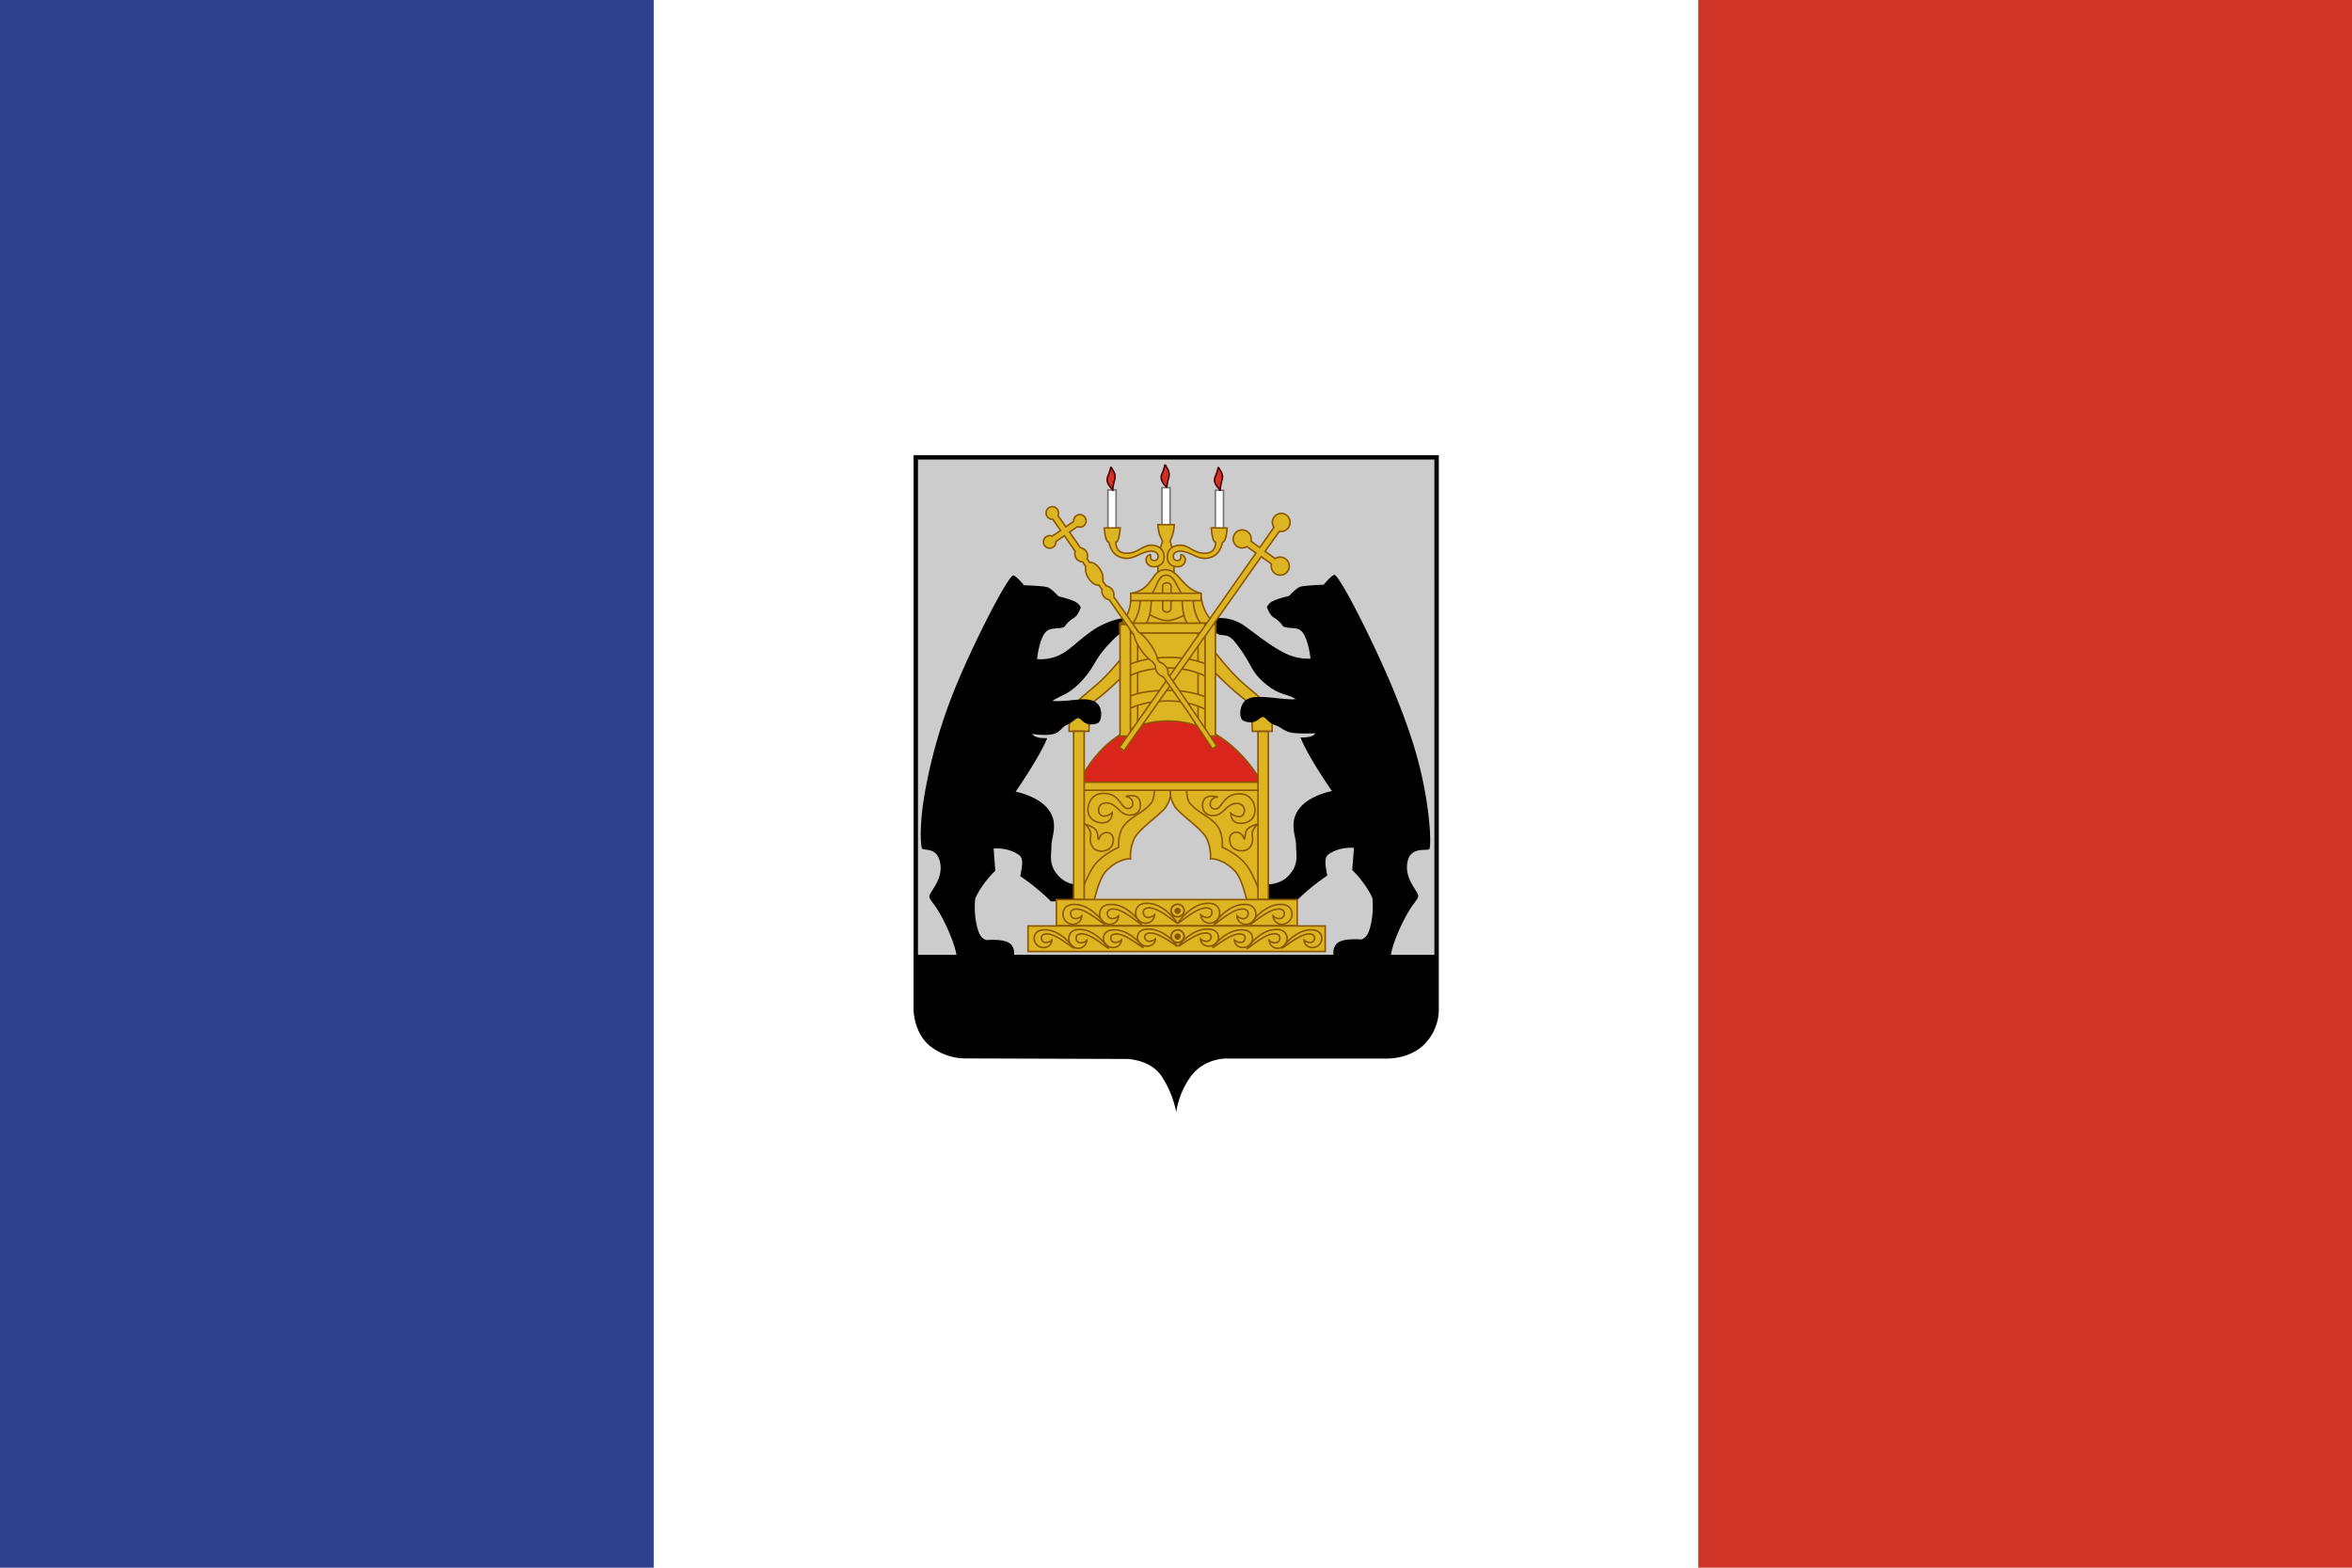 <svg id="Layer_3" data-name="Layer 3" xmlns="http://www.w3.org/2000/svg" xmlns:xlink="http://www.w3.org/1999/xlink" viewBox="0 0 1500 1000"><defs><style>.cls-1{fill:none;}.cls-2{clip-path:url(#clip-path);}.cls-3,.cls-8{fill:#fff;}.cls-4{fill:#2f418c;}.cls-5{fill:#d03528;}.cls-6{fill:#ccc;}.cls-10,.cls-12,.cls-13,.cls-15,.cls-16,.cls-17,.cls-18,.cls-7{fill:#ddb523;}.cls-11,.cls-12,.cls-13,.cls-15,.cls-16,.cls-17,.cls-18,.cls-7{stroke:#8c5700;}.cls-11,.cls-7,.cls-8,.cls-9{stroke-width:0.99px;}.cls-8{stroke:#767479;}.cls-9{fill:#d23225;stroke:#4a0000;}.cls-11{fill:#d9251c;}.cls-13{stroke-width:1.09px;}.cls-14{fill:#8c5700;}.cls-15{stroke-width:0.99px;}.cls-16{stroke-width:1.04px;}.cls-17{stroke-width:1.03px;}.cls-18{stroke-width:1.03px;}</style><clipPath id="clip-path"><path class="cls-1" d="M2801.39-2.22H1795.82V1002.22H3304.18V-2.22ZM9749.18,2611.43l157.07,316.48,349.75,50-252.46,247.16,60.49,348.06L9751,3409.5l-312.34,165.07,58.94-348.36L9244,2980.14l349.52-51.56ZM1138.28,3944.62h-775a63,63,0,0,0-63,63v798.45a47,47,0,0,0,47,47h804a50,50,0,0,0,50-49.95V4007.63A63,63,0,0,0,1138.28,3944.62Zm2911.55-757.9c75.1,169.86,185.93,296.89,300.17,345.65,114.24-48.76,225.07-175.79,300.17-345.65,70.43-159.29,95.6-327.31,69-450-106.49-46.16-234.51-71.13-369.15-71.13s-262.66,25-369.15,71.13C3954.23,2859.41,3979.4,3027.43,4049.83,3186.72ZM365.17,2749.5c.77,457.06,17.61,675.85,384.83,778.57,366.51-102.52,384-320.64,384.83-775.89C1025.47,2699.63,890.07,2671,747.11,2671,606.63,2671,473.51,2698.69,365.17,2749.5Zm2508.09-13c-98.86-36.86-213.41-56.68-333.23-56.68-112,0-219.34,17.31-313.62,49.65,96.18,128.37,58.12,257.93,24,373.85-28.78,97.79-56,190.16-2.17,270.14,52.79,78.48,160.67,107,247.35,129.86,20.21,5.34,39.38,10.46,56.8,15.84,17.43-5.38,36.6-10.5,56.81-15.84,86.68-22.89,194.55-51.38,247.34-129.86,53.81-80,26.62-172.35-2.17-270.14C2820.87,2989.51,2783.61,2862.57,2873.26,2736.5Zm3190.48,2623v385.3h257.31v-385.3ZM4489.45,5808.88v-479h-278.9v479Zm69.64-1778.59c-59.85-26.91-132.53-41.51-209.09-41.51s-149.24,14.6-209.09,41.51a154.32,154.32,0,0,1-105.47,106.36c.06,399.13,4.57,587,314.56,673.75,310-86.71,314.5-274.62,314.56-673.75A154.3,154.3,0,0,1,4559.09,4030.29Zm-1529.82-64.83h-54.22c-92.58,55-177.12,61.65-245.23,49.81-55.25-9.71-99.77-31.57-129.13-49.81H2496.51c-44.44,25.58-86.9,40.57-126.36,48.23-124.24,24.15-219.35-24.55-256.44-48.23h-42.39C2045.51,4342.34,2175,4567.84,2288,4690.65a758.26,758.26,0,0,0,82.17,77c60.45,48.62,114.76,76.71,146.17,90.61,16.42,7.34,26.52,10.73,27.94,11.2l5.76,1.9,5.61-2.45c7.73-3.47,15.39-7,22.81-10.65a751.4,751.4,0,0,0,151.38-96.45c158.41-130.16,232.6-303,267.33-440.34C3041,4147.79,3032.19,3999.88,3029.27,3965.46Zm3120.73,18c-43.78,57.24-177.67,104.37-286,104.37a309.66,309.66,0,0,1-46.74-3.36c-31,113.22-9.12,275.27,58.64,428.5C5944.49,4668,6045.69,4784,6150,4828.55,6254.31,4784,6355.51,4668,6424.09,4513c67.75-153.23,89.59-315.28,58.63-428.5a309.75,309.75,0,0,1-46.74,3.36C6327.66,4087.81,6193.78,4040.68,6150,3983.44ZM9993.38,5359.59V5837a289,289,0,0,1-8.65,71.69,232.36,232.36,0,0,1-34.23,75.52,221.61,221.61,0,0,1-53.1,53.62,241.3,241.3,0,0,1-71,34.59,264.67,264.67,0,0,1-76.44,11.17c-51.62,0-102.32-15.1-142.75-42.53a224.18,224.18,0,0,1-39.49-34.05,221.25,221.25,0,0,1-32.44-46.06,240.85,240.85,0,0,1-21.62-58.74,292.45,292.45,0,0,1-7.08-65.21V5359.59Zm-2288.09,52.46V5981.3a254.17,254.17,0,0,1,45.18,3.93,263.4,263.4,0,0,1,41.35,11c10.89,3.82,22.09,8.45,35.23,14.54,7.53,3.5,14.82,7.06,21.87,10.5l9.24,4.49c29,14,57.86,26.62,91.84,26.62a148.25,148.25,0,0,0,48.07-8.31c15.36-5.19,30.21-12.38,45.33-19.92l4.48-2.23.05,0c12.85-6.41,26.13-13.05,40.55-19.05a277.88,277.88,0,0,1,54.69-16.76,269.21,269.21,0,0,1,51.54-4.78V5412.05Zm-4941-29.3v420.3a254.17,254.17,0,0,1-7.62,63.12,204.79,204.79,0,0,1-30.13,66.49,195,195,0,0,1-46.76,47.21,212.49,212.49,0,0,1-62.48,30.46,233.13,233.13,0,0,1-67.3,9.83c-45.45,0-90.09-13.3-125.69-37.44a197.87,197.87,0,0,1-34.77-30,194.74,194.74,0,0,1-28.56-40.56,211.56,211.56,0,0,1-19-51.72,257.26,257.26,0,0,1-6.24-57.41v-420.3Zm-2259-2.92v569.25a254.17,254.17,0,0,1,45.18,3.94,262.32,262.32,0,0,1,41.35,11c10.89,3.81,22.09,8.44,35.23,14.54,7.53,3.5,14.82,7.06,21.87,10.5l9.24,4.48c29,14,57.86,26.63,91.84,26.63a148.27,148.27,0,0,0,48.07-8.32c15.36-5.18,30.21-12.37,45.33-19.91l4.48-2.23,0,0c12.85-6.41,26.13-13.06,40.55-19.06a277.15,277.15,0,0,1,54.69-16.75,269.2,269.2,0,0,1,51.54-4.79V5379.83ZM8467,7249.5v-499a67,67,0,0,0-67-67H7500a67,67,0,0,0-67,67v499a67,67,0,0,0,67,67h900A67,67,0,0,0,8467,7249.5Zm1800-566H9233v633h1034ZM1052,8426.83V8173.17a82.37,82.37,0,0,0-41.18-71.33L791.18,7975a82.37,82.37,0,0,0-82.36,0L489.14,8101.84A82.37,82.37,0,0,0,448,8173.17v253.66a82.37,82.37,0,0,0,41.18,71.33L708.82,8625a82.37,82.37,0,0,0,82.36,0l219.68-126.83A82.37,82.37,0,0,0,1052,8426.83Zm1800,47.55V8125.62l-302-174.38-302,174.38v348.76l302,174.38ZM4350,7969c-182.81,0-331,148.19-331,331s148.19,331,331,331,331-148.19,331-331S4532.81,7969,4350,7969Zm342-699.41V6730.41a75.41,75.41,0,0,0-75.41-75.41H4077.41a75.41,75.41,0,0,0-75.41,75.41v539.18a75.41,75.41,0,0,0,75.41,75.41h539.18A75.41,75.41,0,0,0,4692,7269.59ZM6495,6655H5805v690h690ZM918.65,6625.52H581.35A82.36,82.36,0,0,0,510,6666.7L341.37,6958.82a82.32,82.32,0,0,0,0,82.36L510,7333.3a82.36,82.36,0,0,0,71.33,41.18h337.3A82.36,82.36,0,0,0,990,7333.3l168.65-292.12a82.32,82.32,0,0,0,0-82.36L990,6666.7A82.36,82.36,0,0,0,918.65,6625.52Zm1847.56,0H2333.79L2117.59,7000l216.2,374.48h432.42L2982.41,7000Zm186.6-4695.87c2.5-5.32,7.79-34.66,9.13-43.25,3.07-19.73.35-33-3.77-53.05-1.39-6.74-3-14.39-4.51-23.27-3.93-22.61-7.88-43.07-16.4-64.58-.43-1.08-.86-2.17-1.28-3.27-1-2.59-1.95-5.18-2.86-7.78-9.49-26.92-13.1-50.45-10.74-69.93,1.83-15.11,6.77-29.71,15.08-44.62,1.58-2.84,9-13.93,13-19.89,1.06-1.6,1.92-2.88,2.37-3.62-7.49,0-17.37-.1-27.36-.83-39.38-2.88-73.14-12.81-108.89-23.33-13.76-4-28-8.24-43-12.18-33.55-8.78-49.64-12.53-78.88-15.52-19-1.93-20.84-2.91-41.13-3.64-21.84-.79-45.14-1.07-55.9-.61-7,.3-24.61,1.19-31.76,1.69-1.2.08-2.6.12-4.19.12-9.34,0-26-1.37-49.4-4.08-31-3.59-66.72-8.68-85.24-11.39-10.39-1.53-16.09-2.52-21.11-3.4-4.63-.8-8.63-1.5-15.17-2.42-14.67-2.07-23.11-5.89-23.2-5.93-1.62,0-11.49-3.84-11.6-3.88a5.07,5.07,0,0,1-3.08-1.18l-.21.1c1.46,5.44,2.86,11,4.15,16.44,4.28,18,7.74,36.67,10.3,55.36a664.84,664.84,0,0,1,5.81,88.81c0,27.24-1.39,55.19-4.31,85.45-2.57,26.63-5.95,51.79-8.93,74-1.41,10.54-2.75,20.5-3.92,30-1,8-1.77,15-2.37,21.14v.24a161.74,161.74,0,0,0,21.83,14.06,226.42,226.42,0,0,0,63.3,22.33c6.86,1.35,18.19,2.07,32.77,2.07h0c26.91,0,58.72-2.44,77.34-5.94,15.72-2.94,49.4-12.19,60.47-15.23,5.22-1.43,9.49-2.29,13.91-3.62,7.87-2.37,8.12-3.52,17.65-5.57,3.07-.66,21.2-5,24.62-5.88,14.87-3.86,18.68-3.77,33.79-5.33,22.09-2.27,42.8-3.52,58.82-3.52q3.51,0,6.78.09c23.93.61,58.48,3.42,81.71,8.29,43.82,9.2,66.61,17.74,87.1,32.63,3.1,2.25,15,11,18.82,13.93l.5,0ZM1500,0H0V1000H1500Z"/></clipPath></defs><g class="cls-2"><rect class="cls-3" width="1500" height="1000"/><rect class="cls-4" width="416.91" height="1000"/><rect class="cls-5" x="1083.09" width="416.91" height="1000"/><g id="layer5"><path id="path4320" d="M582.65,290.25v354s.06,14.43,10.38,22.9a36.75,36.75,0,0,0,23.55,8l101.8.34s15,0,22.42,11A64.74,64.74,0,0,1,750.07,709v.77s0-.22.06-.4c0,.18.06.4.06.4V709a52.83,52.83,0,0,1,9.27-22.41c8.89-12,23.1-11.37,23.1-11.37H883.67s13.55.81,23.56-8a31.7,31.7,0,0,0,10.38-22.9v-354h-335Z"/></g><g id="layer7"><path id="rect4342" class="cls-6" d="M585.44,293.13V609.06H610c-.49-2.77-2.07-9.19-7-19.46-6.85-14.15-10.29-15-10.27-17.88s10-11.65,6.39-23.22c-2.55-8.11-9.91-5.72-11-7.25s-2-16.43,2.33-39a329.6,329.6,0,0,1,17.73-60.93c10.19-25.78,32.15-69.61,37.64-74.19,1.26-1.05,7.27,6.2,7.27,6.2s12.22.34,14.91,1.24,7.08,5.82,7.08,5.82,5.43,1.33,8,2.33c3,1.18,4.71,1.94,6.21,4.77-3.7,9.22-4.77,4.6-10.5,12.4-3.56,1.6-7.94.24-11,2.48-4.94,3.62-6.4,18.06-6.4,18.06a28.43,28.43,0,0,0,14.91-2.85c6.38-3.38,10.55-8.27,19.19-14.5a49.84,49.84,0,0,1,20.25-8.74s2.54,5.1,4.41,8.55c-5.56.9-6.21.5-14.38,9.58S698.36,425,690.18,434s-13.15,9.24-19,13.06c6.68,1,23.85-2.77,28.14,1.46,3.71,3.66,3,7,2,10.06-.81,2.39-6.44,3.58-6.44,3.58a45.82,45.82,0,0,0-9.94-.75c-7.84.11-7.34,5.58-13.61,6.95-5.14,1.13-12.89-.2-12.89-.2s.71,3,9.41,2.66C663.07,482.9,647.71,505,647.71,505s13,2.39,19.87,10.07c8.21,9.2,3,18.77,3,24.08,0,6.73-2.09,12.41,4.59,19.68s16.53,5.49,16.53,5.49l-.19,10.63H670.25a135.54,135.54,0,0,0-19.5-16c.27-3.13,2.8-10.88-.71-13.45-7.15-5.23-16.34-4.25-16.34-4.25l1.06,14.16a59.55,59.55,0,0,0-7.46,8.68,47,47,0,0,0-5.31,9s-1.51,10.87,2.11,21.23c1.81,5.16,5.35,5.33,5.35,5.33s10.36-1,14.53,2.11c2.56,1.93,2.94,5.09,2.83,7.25h203.6c-.17-2.15.05-5.57,2.77-7.62,4.17-3.15,14.56-2.11,14.56-2.11s3.51-.18,5.31-5.33c3.63-10.37,2.15-21.23,2.15-21.23a48.46,48.46,0,0,0-5.34-9A60.29,60.29,0,0,0,862.4,555l1.09-14.16s-9.19-1-16.34,4.24c-3.51,2.57-1,10.33-.71,13.45a137.57,137.57,0,0,0-19.54,16H805.63l-.19-10.63s9.82,1.78,16.49-5.49,4.62-12.95,4.63-19.68c0-5.31-5.19-14.88,3-24.08,6.86-7.69,19.88-10.07,19.88-10.07s-15.36-22.06-20.06-34.19c8.7.3,9.41-2.66,9.41-2.66s-10.63.6-15.78-.53c-6.27-1.37-9.92-7.33-17.76-7.44-6.3-.09-6.53,0-6.53,0s-3.45-.36-5.09-2.89c-1.48-2.29-1.12-8.53,1.44-10.6,5.18-4.16,24.56.69,31.24-.33-5.9-3.82-9.79-2-19-9.55S798.68,425,791.7,415c-7.68-11-8.51-9.22-14.07-10.12-6.56-2.91-3.24-10.26-3.24-10.26s9.62-2.42,19.87,5c8.65,6.23,17,13.24,26.62,17.69a34,34,0,0,0,14.91,2.85s-1.46-14.44-6.4-18.07c-3.06-2.24-7.43-.87-11-2.47-5.72-7.8-6.76-3.19-10.46-12.4,1.5-2.83,3.17-3.59,6.21-4.77,2.58-1,8-2.33,8-2.33s4.37-4.91,7.11-5.83S844.14,373,844.14,373s6-7.25,7.27-6.2c5.49,4.58,27.14,48.51,37.61,74.19,8,19.72,14.83,38.4,19.19,60.93s4.4,38.24,3.35,39.67-10.93-1.57-13.47,6.54c-3.64,11.57,6.38,20.28,6.39,23.21s-3.45,3.74-10.31,17.89c-5.22,10.77-6.7,17.3-7.11,19.83h27.73V293.13Z"/></g><g id="layer9"><path id="path4741-9" class="cls-7" d="M694.47,466.5H681.85s-.16-11.29,1-12.66c1.58-5.93,12.66-13.23,20.15-20.4s16.75-19.18,16.75-19.18l-.48,13.84C705.47,442.3,695,449.47,695,449.47Z"/><path id="path4741" class="cls-7" d="M798.7,466.5h12.62s.16-11.29-1-12.66c-1.58-5.93-12.66-13.23-20.15-20.4s-16.76-19.18-16.76-19.18l.49,13.84c13.76,14.2,24.28,21.37,24.28,21.37Z"/><rect id="rect4909-2-9" class="cls-8" x="775.09" y="312.72" width="5.19" height="26.51"/><path id="path4936-9-5" class="cls-9" d="M777,297.93a32.63,32.63,0,0,1-1.92,6c-1.69,3.75,1.22,6.5,3.06,8.71a29.75,29.75,0,0,1,1.25-6.45c1-3.92-1.19-5.84-2.39-8.25Z"/><rect id="rect4909-2-2" class="cls-8" x="706.59" y="312.54" width="5.19" height="26.51"/><path id="path4936-9-4" class="cls-9" d="M708.51,297.76a32.05,32.05,0,0,1-1.93,6c-1.69,3.76,1.22,6.51,3.07,8.72a29.53,29.53,0,0,1,1.24-6.45c1-3.92-1.18-5.84-2.38-8.25Z"/><rect id="rect4909-2" class="cls-8" x="741.04" y="311.08" width="5.19" height="26.51"/><path id="path4879" class="cls-7" d="M738.46,334.65a22.49,22.49,0,0,0,3,10.57,50.45,50.45,0,0,0-2.88,20.43h10.18c0-13.82-2.53-20.6-2.53-20.6a23.89,23.89,0,0,0,2.63-10.4Z"/><path id="path4637" class="cls-7" d="M714.9,397.56s6.94-5.42,6.4-19.06c14.48-2.49,12.76-15,21.67-15.11,9.19-.1,10.09,11.38,22.74,15.11,1.06,13.59,8.88,19.06,8.88,19.06Z"/><rect id="rect4533" class="cls-10" x="725.65" y="399.99" width="39.32" height="69.7"/><rect id="rect4376-8-8" class="cls-7" x="719.49" y="403.58" width="6.06" height="65.98"/><rect id="rect4376-8-9" class="cls-7" x="764.06" y="403.58" width="6.06" height="66"/><path id="path4446" class="cls-7" d="M745.61,419.38c-10.77,0-20,1.83-27.12,5.27l.41,7.19c6.06-3.18,14.46-5.7,26-5.73a53.48,53.48,0,0,1,25.66,6.1v-8.12A64.45,64.45,0,0,0,745.61,419.38Z"/><path id="path4446-5" class="cls-7" d="M745.38,440.42c-10.77,0-19.65,1.14-26.77,4.58l.06,7.88c6.06-3.18,14.46-5.7,26-5.73a53.48,53.48,0,0,1,25.66,6.1v-8.12A64.27,64.27,0,0,0,745.38,440.42Z"/><path id="path4592" class="cls-11" d="M688.23,499h116.3s-20.26-39.45-60.21-39.09S688.23,499,688.23,499Z"/><path id="path4656" class="cls-10" d="M688.13,501.24v71.25l58.29-67,58.33,67V501.24l-58.33.31Z"/><path id="path4618" class="cls-7" d="M692.32,525.93a12.26,12.26,0,0,1,2.92,4.29c1.33,3-1.32,5.55,1.54,10s10.93,3,12.54-1.2.43-7.35-2.92-7.9-5.37,2.9-5.67,4.29c-.87-.06,0-4.46-2.4-6.61a14.16,14.16,0,0,0-6-2.83Z"/><path id="path4594" class="cls-7" d="M697.94,574h-10.2s5.22-15,9.71-21.37c5.49-7.78,16-12.14,16-12.14s-.63-7.86,2.67-12.87c4.5-6.83,12.73-8.65,18.21-15.54,2.1-2.64,1.94-9.95,1.94-9.95h10.2v5.34s-.86,5.17-3.88,8.5c-4.87,5.35-16,12.92-18.94,18.45A26.38,26.38,0,0,0,721,547.8s-7.48-.6-15.54,7.77c-4.61,4.79-7.53,18.46-7.53,18.46Z"/><path id="path4594-2" class="cls-7" d="M795.06,574h10.2s-5.22-15-9.71-21.37c-5.49-7.78-16-12.14-16-12.14s.63-7.86-2.67-12.87c-4.49-6.83-12.73-8.65-18.21-15.54-2.1-2.64-1.94-9.95-1.94-9.95H746.5v5.34s.87,5.17,3.89,8.5c4.86,5.35,16,12.92,18.94,18.45A26.51,26.51,0,0,1,772,547.8s7.47-.6,15.54,7.77c4.6,4.79,7.52,18.46,7.52,18.46Z"/><rect id="rect4590" class="cls-7" x="689.62" y="498.98" width="114.45" height="5.12"/><rect id="rect4570" class="cls-12" x="684.72" y="466.45" width="6.74" height="107.33"/><path id="path4618-9" class="cls-7" d="M802,525.7A12.1,12.1,0,0,0,799,530c-1.33,3,1.32,5.55-1.54,10s-10.93,3-12.54-1.2-.43-7.35,2.92-7.9,5.37,2.9,5.67,4.29c.87-.06,0-4.46,2.4-6.61a14.16,14.16,0,0,1,6-2.83Z"/><rect id="rect4570-5" class="cls-7" x="802.31" y="466.57" width="6.57" height="107.22"/><path id="path4616" class="cls-7" d="M717.9,508.07a4.68,4.68,0,0,1,4.47,3.78c.7,3.73-3.48,5.08-5.77,2.63-2.62-2.81-5.09-9.32-14.49-8.29s-12.22,16.94-.69,18.54c8.27,1.14,7.9-6.35,7.9-6.35s-3.55,3.2-6.7,1.88-3-8.45,3.43-8.06,7.71,7.6,14.43,7.72,8-6.1,6-10S717.9,508.07,717.9,508.07Z"/><path id="path4616-5" class="cls-7" d="M776.37,508.41a4.68,4.68,0,0,0-4.47,3.78c-.7,3.73,3.48,5.07,5.77,2.62,2.62-2.8,5.09-9.31,14.49-8.29s12.22,17,.69,18.55c-8.27,1.14-7.9-6.36-7.9-6.36s3.55,3.21,6.7,1.89,3-8.46-3.44-8.07-7.7,7.61-14.42,7.73-8-6.1-6-10,8.59-1.89,8.59-1.89Z"/><rect id="rect4851" class="cls-7" x="673.72" y="573.81" width="153.57" height="16.73"/><path id="path4679" class="cls-13" d="M755.22,580.83a4.2,4.2,0,0,1-8.39,0h0a4.2,4.2,0,0,1,8.39,0Z"/><path id="path4677" class="cls-14" d="M753,580.83a2,2,0,1,1-2-1.82A1.93,1.93,0,0,1,753,580.83Z"/><path id="path4681" class="cls-7" d="M751.11,589.09c3.16-5.26,11.37-13.28,19.79-12.87,5.18-.06,7.28,3.44,6.92,6.92s-4.19,6.77-8.13,5.46a5.49,5.49,0,0,1-3.89-5.09s2.45,2.41,5.1,1.57,3.47-6.1-1.82-5.94c-5.69.16-13,6.49-18,10Z"/><path id="path4681-0" class="cls-7" d="M797.23,589.82c3.16-5.26,11.37-13.28,19.79-12.87,5.17-.06,7.28,3.44,6.92,6.92s-4.2,6.77-8.14,5.46a5.49,5.49,0,0,1-3.88-5.1s2.44,2.42,5.1,1.58,3.47-6.1-1.82-5.95c-5.7.17-13,6.5-18,10Z"/><path id="path4681-6" class="cls-7" d="M751,589.09c-3.16-5.26-11.37-13.28-19.79-12.87-5.17-.06-7.27,3.44-6.92,6.92s4.2,6.77,8.14,5.46a5.48,5.48,0,0,0,3.88-5.09s-2.44,2.41-5.1,1.57-3.46-6.1,1.82-5.94c5.7.16,13,6.49,18,10Z"/><path id="path4681-0-6" class="cls-7" d="M774.17,589.82c3.16-5.26,11.37-13.28,19.79-12.87,5.17-.06,7.28,3.44,6.92,6.92s-4.19,6.77-8.13,5.46a5.51,5.51,0,0,1-3.89-5.1s2.44,2.42,5.1,1.58,3.47-6.1-1.82-5.95c-5.7.17-13,6.5-18,10Z"/><path id="path4681-6-0" class="cls-7" d="M728.07,589.82c-3.16-5.26-11.37-13.28-19.79-12.87-5.18-.06-7.28,3.44-6.92,6.92s4.19,6.77,8.13,5.46a5.51,5.51,0,0,0,3.89-5.1s-2.45,2.42-5.1,1.58-3.47-6.1,1.82-5.95c5.69.17,13,6.5,18,10Z"/><path id="path4681-6-4" class="cls-7" d="M704.64,589.82c-3.16-5.26-11.38-13.28-19.79-12.87-5.18-.06-7.28,3.44-6.92,6.92s4.19,6.77,8.13,5.46a5.51,5.51,0,0,0,3.89-5.1s-2.45,2.42-5.1,1.58-3.47-6.1,1.82-5.95c5.69.17,13,6.5,18,10Z"/><rect id="rect4851-5" class="cls-7" x="655.63" y="590.67" width="189.55" height="16.26"/><path id="path4679-3" class="cls-13" d="M755.22,597.22a4.2,4.2,0,0,1-8.39,0h0a4.2,4.2,0,0,1,8.39,0Z"/><path id="path4677-8" class="cls-14" d="M753,597.22a2,2,0,1,1-2-1.82A1.93,1.93,0,0,1,753,597.22Z"/><path id="path4681-6-8" class="cls-7" d="M750.92,603.67c-3-4.52-10.85-11.4-18.88-11-4.93,0-6.94,3-6.6,5.94s4,5.82,7.76,4.69a4.73,4.73,0,0,0,3.71-4.37s-2.33,2.07-4.87,1.35-3.3-5.24,1.74-5.11C739.21,595.27,746.17,600.7,750.92,603.67Z"/><path id="path4681-6-0-1" class="cls-7" d="M729.22,604.6c-3-4.67-10.85-11.8-18.88-11.44-4.94-.06-6.94,3.06-6.6,6.16a6.15,6.15,0,0,0,7.76,4.85,4.88,4.88,0,0,0,3.7-4.53s-2.33,2.15-4.86,1.4-3.31-5.43,1.74-5.29C717.51,595.9,724.47,601.53,729.22,604.6Z"/><path id="path4681-6-4-6" class="cls-7" d="M707,605.05c-3-5-10.78-12.52-18.77-12.14-4.9-.06-6.9,3.25-6.56,6.53s4,6.39,7.71,5.15a5.19,5.19,0,0,0,3.69-4.81s-2.32,2.28-4.84,1.49-3.29-5.76,1.73-5.61C695.35,595.82,702.27,601.79,707,605.05Z"/><path id="path4681-6-4-6-2" class="cls-7" d="M684.53,604.64c-2.95-4.7-10.62-11.87-18.48-11.5-4.83-.06-6.79,3.07-6.46,6.18a6,6,0,0,0,7.6,4.89,4.92,4.92,0,0,0,3.62-4.56s-2.28,2.16-4.76,1.41-3.24-5.46,1.7-5.32c5.32.15,12.13,5.81,16.78,8.9Z"/><path id="path4681-6-8-8" class="cls-7" d="M751.57,603.67c3-4.52,10.85-11.4,18.88-11,4.93,0,6.94,3,6.6,5.94s-4,5.82-7.76,4.69a4.73,4.73,0,0,1-3.71-4.37s2.33,2.07,4.87,1.35,3.3-5.24-1.74-5.11C763.28,595.27,756.32,600.7,751.57,603.67Z"/><path id="path4681-6-0-1-2" class="cls-7" d="M773.27,604.6c3-4.67,10.85-11.8,18.88-11.44,4.94-.06,6.94,3.06,6.6,6.16a6.15,6.15,0,0,1-7.76,4.85,4.88,4.88,0,0,1-3.7-4.53s2.33,2.15,4.86,1.4,3.31-5.43-1.74-5.29C785,595.9,778,601.53,773.27,604.6Z"/><path id="path4681-6-4-6-4" class="cls-7" d="M795.5,605.05c3-5,10.79-12.52,18.77-12.14,4.9-.06,6.9,3.25,6.56,6.53s-4,6.39-7.71,5.15a5.19,5.19,0,0,1-3.69-4.81s2.32,2.28,4.84,1.49,3.29-5.76-1.73-5.61c-5.4.16-12.32,6.13-17,9.39Z"/><path id="path4681-6-4-6-2-4" class="cls-7" d="M818,604.64c2.95-4.7,10.62-11.87,18.48-11.5,4.83-.06,6.79,3.07,6.46,6.18a6,6,0,0,1-7.59,4.89,4.92,4.92,0,0,1-3.63-4.56s2.28,2.16,4.76,1.41,3.24-5.46-1.7-5.32c-5.32.15-12.13,5.81-16.78,8.9Z"/><path id="path4886" class="cls-7" d="M772.47,336.7c.52,4.72.94,8.72,2.79,9.21,0,2.25-.59,6.76-6.54,7-7.34.25-10.43-5.11-15.8-5.16s-8,3-8.41,6.56,1.36,7.28,6.7,7.19,6.28-6.66,2.24-7.73c-1.35-.36,1.18,3.38-2.4,3.77-3.75.41-4.27-6.14,1.88-6s10.82,5.67,17.33,4.47c7.07-1.31,8.55-6.64,9.38-10,1.85-.49,2.65-4.49,3-9.21Z"/><path id="path4936-9" class="cls-9" d="M743,296.3a31.75,31.75,0,0,1-1.92,6c-1.69,3.75,1.22,6.51,3.06,8.71a30.3,30.3,0,0,1,1.25-6.44c.95-3.92-1.18-5.85-2.39-8.25Z"/><path id="path4639" class="cls-7" d="M727.69,388.46s9.51,7.28,16.52,7.38,16.88-7,16.88-7-4.84-7-7.46-10.3c-3.16-4-4.74-11.81-10-11.67-5,.13-6,7.74-8.88,11.67C732.38,381.79,727.69,388.46,727.69,388.46Z"/><path id="path4641" class="cls-7" d="M722.18,398s5-5.79,5-16a53.29,53.29,0,0,1,6.93,0c.49,10.13-3.2,16-3.2,16Z"/><path id="path4641-1" class="cls-7" d="M766,398s-5-5.79-5-16a53.29,53.29,0,0,0-6.93,0c-.49,10.13,3.2,16,3.2,16Z"/><path id="path4661" class="cls-7" d="M741.48,373.46v14.91c.51,2.79,5,2.73,5.27,0l.13-14.91C746.12,371.22,742.3,371.1,741.48,373.46Z"/><rect id="rect4376-7" class="cls-15" x="721.11" y="378.42" width="44.91" height="4.72"/><rect id="rect4376" class="cls-16" x="714.28" y="397.52" width="60.99" height="6.29"/><rect id="rect4376-8" class="cls-17" x="714.31" y="398.36" width="6.65" height="71.2"/><rect id="rect4376-8-1" class="cls-18" x="768.49" y="398.06" width="6.65" height="71.5"/><path id="path4450" class="cls-7" d="M817.24,327.47a5.76,5.76,0,0,0-4.81,8.95l-9,12.83-5.65-4.05a5.65,5.65,0,0,0,.16-1.43,5.75,5.75,0,1,0-5.73,5.76,5.67,5.67,0,0,0,3-.86l5.8,4.09-87.06,124,2.92,2.15,87.48-123.8,6.54,4.62a5.81,5.81,0,0,0-.15,1.39,5.75,5.75,0,1,0,2.57-4.8l-6.51-4.65L816,338.84a5.61,5.61,0,0,0,1.24.16,5.77,5.77,0,0,0,0-11.53Z"/><path id="path4483" class="cls-7" d="M671.14,323.22a4,4,0,1,0,0,8l.28,0,5,7.19L671.05,342a4,4,0,1,0,2.41,3.69,3,3,0,0,0,0-.31l5.33-3.66,6.94,10a5,5,0,0,0,.28,3.81,4.84,4.84,0,0,0,4.4,2.88l2,2.89a10.33,10.33,0,0,0,1.46,6.94c1.86,3.31,4.75,5.31,6.94,5l2,2.79v0a5.38,5.38,0,0,0,.84,4,5.2,5.2,0,0,0,3.75,2.51l15.74,22.5c.36,2.32,2,5.9,4.56,9.54s5.33,6.4,7.4,7.57l1.77,2.51a6.88,6.88,0,0,0,1,4,7.69,7.69,0,0,0,4.06,3.13l16,22.84s0,0,0,.06c5.15,7.7,15.34,23.06,15.34,23.06l2.63-2S755.37,444.77,744.9,430a6.1,6.1,0,0,0-1.15-4.52c-1-1.31-2.41-2.77-4.12-3l-1.49-2.1v0c-.32-2.31-2-5.93-4.61-9.63s-5.33-6.36-7.41-7.53l-15.84-22.6a5.36,5.36,0,0,0-.8-4.21,5.07,5.07,0,0,0-3.94-2.54l-2.2-3.13a10.24,10.24,0,0,0-1.43-7c-1.88-3.33-4.77-5.34-7-5l-1.61-2.32a5.26,5.26,0,0,0-4.22-7l-7-10,5.08-3.47a3.86,3.86,0,0,0,1.52.31,4,4,0,1,0-4-4c0,.13,0,.26,0,.4l-4.95,3.38-5-7.19a4.13,4.13,0,0,0,.34-1.65,4,4,0,0,0-4-4Z"/><path id="path4886-2" class="cls-7" d="M714.43,336.7c-.52,4.72-.94,8.72-2.79,9.21,0,2.25.59,6.76,6.54,7,7.34.25,10.43-5.11,15.8-5.16s8,3,8.4,6.56-1.35,7.28-6.69,7.19-6.28-6.66-2.24-7.73c1.35-.36-1.19,3.38,2.39,3.77,3.76.41,4.27-6.14-1.88-6s-10.81,5.67-17.32,4.47c-7.08-1.31-8.55-6.64-9.39-10-1.85-.49-2.64-4.49-3-9.21Z"/></g><g id="layer12"><path id="path4766" d="M687.61,458.13c-2.46-.16-4,4.82-12,5.1,0,0-.86-9.88-.85-15.53,7.28.19,20-4.79,25.58,1.69,2.66,3.09,2.88,11.15-1,12.2-8.19,2.2-9.21-3.31-11.68-3.46Z"/><path id="path4766-5" d="M805.37,457.34c2.47,0,3.31,5.26,11.62,6,0,0,1.13-10.69,1.53-16.33-7.28-.34-19.34-5.72-25.18.72-2.68,3-3.69,10.92.14,12.25,8,2.78,9.42-2.63,11.89-2.6Z"/></g></g></svg>